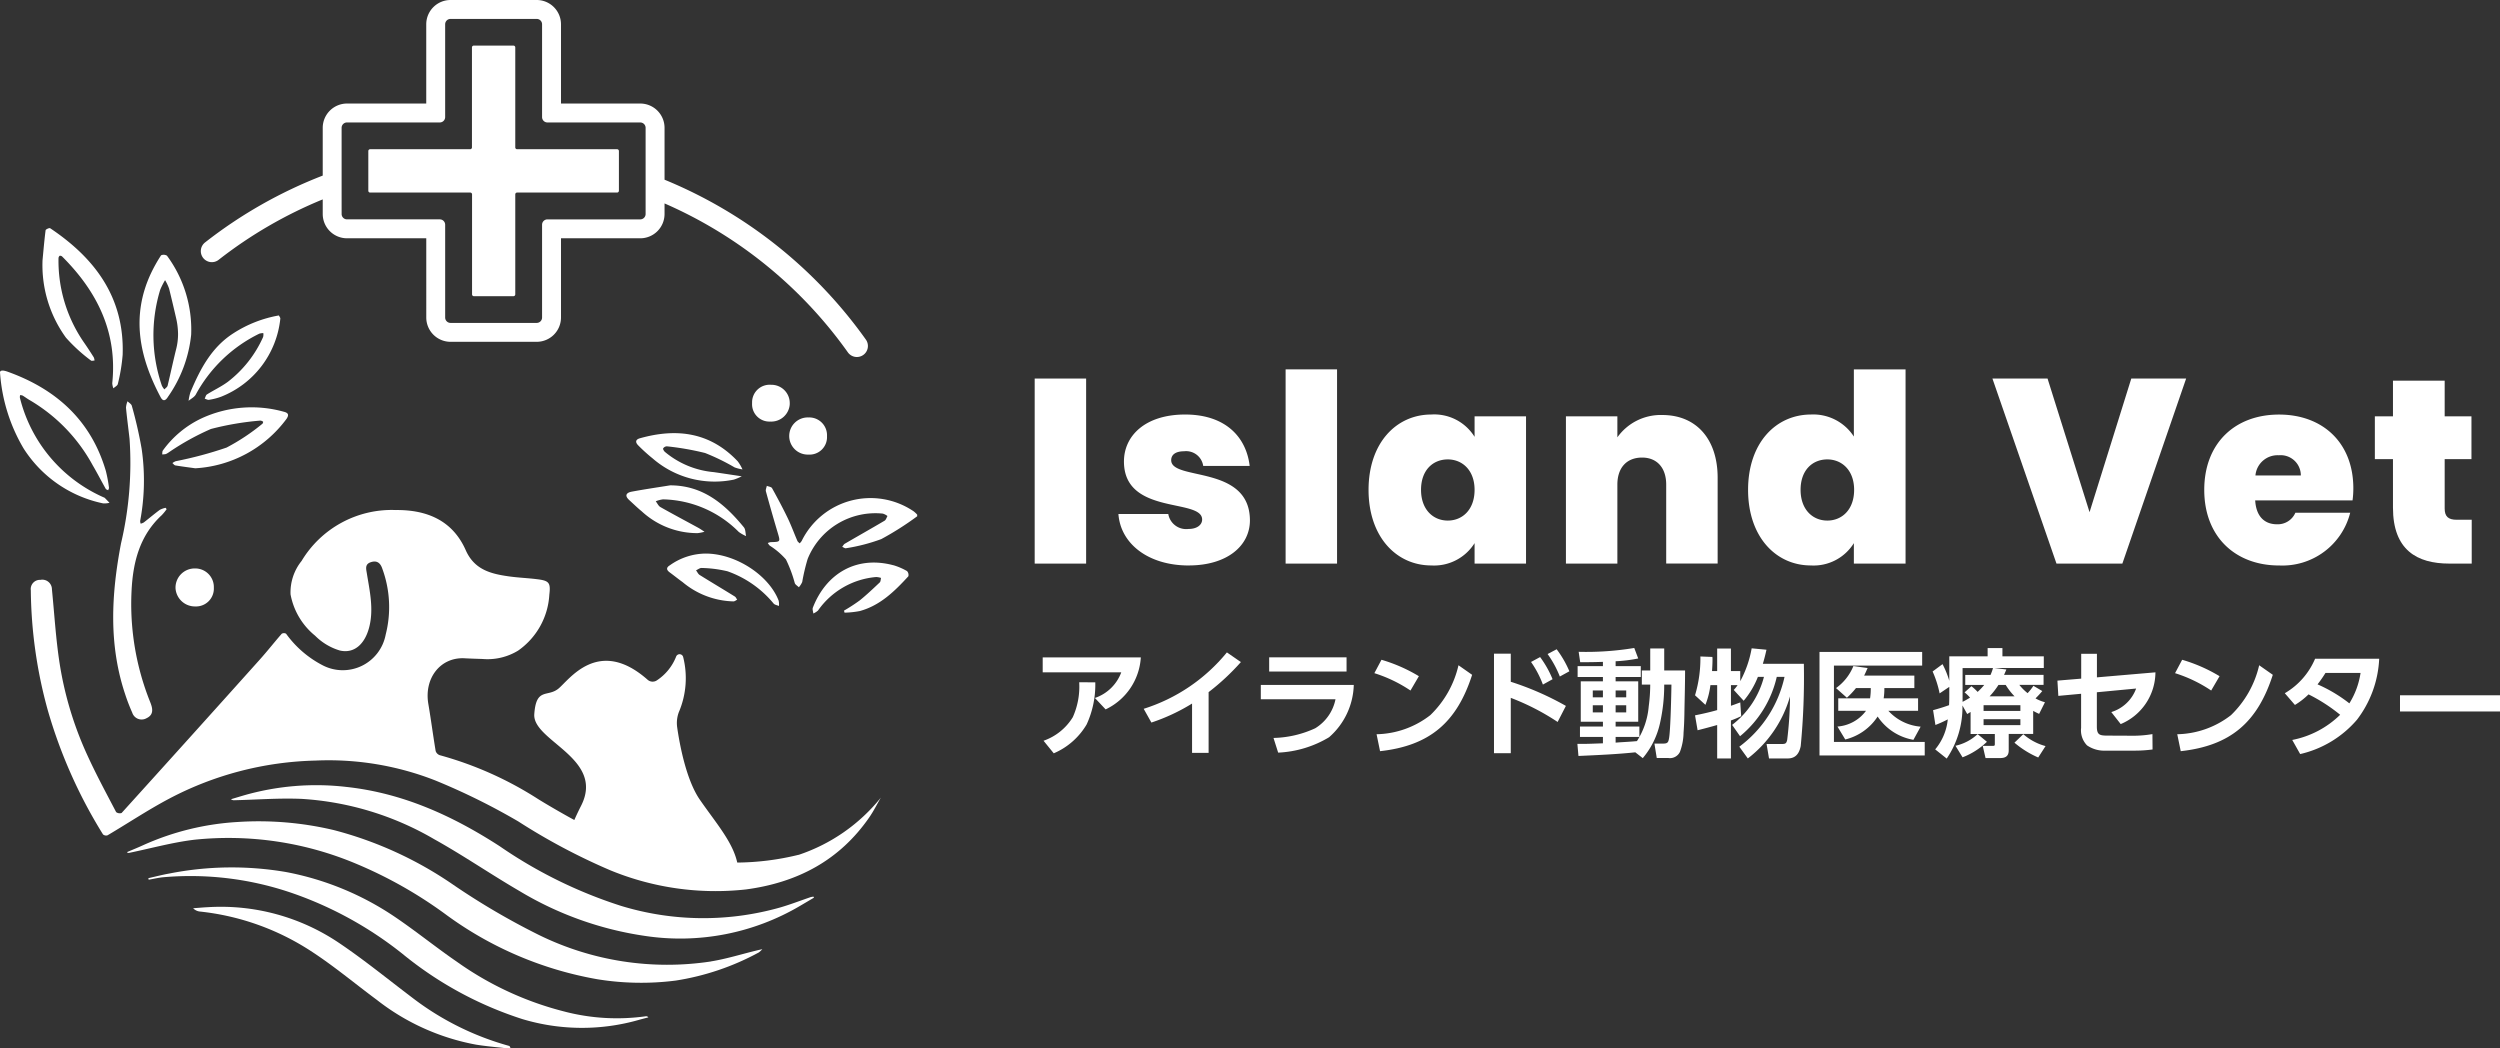 <svg xmlns="http://www.w3.org/2000/svg" xmlns:xlink="http://www.w3.org/1999/xlink" width="275" height="115.324" viewBox="0 0 275 115.324">
  <rect x="0" y="0" width="275" height="115.324" fill="#333333" stroke="none"/>
  <defs>
    <clipPath id="clip-path">
      <rect id="長方形_11" data-name="長方形 11" width="275" height="115.323" fill="#fff"/>
    </clipPath>
  </defs>
  <g id="グループ_2085" data-name="グループ 2085" transform="translate(0 0)">
    <g id="グループ_5" data-name="グループ 5" transform="translate(0 0.001)" clip-path="url(#clip-path)">
      <path id="パス_62" data-name="パス 62" d="M51.3,92.947a31.061,31.061,0,0,1-10.742-5.371c-2.654-2.009-5.239-4.121-8-5.977A23.225,23.225,0,0,0,18.2,77.685c-.555.026-1.107.078-1.661.119a1.2,1.2,0,0,0,.737.361A27.717,27.717,0,0,1,29.43,82.472c2.54,1.638,4.87,3.6,7.3,5.4a25.068,25.068,0,0,0,10.906,4.932c1.15.188,2.316.28,3.475.416h.361c-.057-.1-.1-.254-.173-.275" transform="translate(4.706 22.102)" fill="#fff"/>
      <path id="パス_63" data-name="パス 63" d="M81.841,44.407a8.443,8.443,0,0,0-12.322,3.258,1.466,1.466,0,0,1-.222.263c-.084-.089-.2-.163-.248-.27-.361-.835-.672-1.693-1.066-2.511-.537-1.114-1.121-2.207-1.721-3.289-.082-.146-.379-.173-.576-.257-.037.2-.15.428-.1.608q.624,2.283,1.3,4.551c.3,1.012.31,1.006-.771,1.033a1.223,1.223,0,0,0-.319.1,1.481,1.481,0,0,0,.215.289A8.017,8.017,0,0,1,67.79,49.7a14.292,14.292,0,0,1,.972,2.6c.071.182.294.306.448.456a2.212,2.212,0,0,0,.37-.576,21.474,21.474,0,0,1,.6-2.542,8.03,8.03,0,0,1,8.264-4.983,1.612,1.612,0,0,1,.514.266c-.1.175-.163.423-.316.514-1.45.857-2.92,1.685-4.377,2.533-.121.071-.193.226-.288.343.141.055.3.182.419.154a20,20,0,0,0,3.882-1.006,32.976,32.976,0,0,0,3.949-2.51v-.18a3.2,3.2,0,0,0-.385-.362" transform="translate(18.664 11.84)" fill="#fff"/>
      <path id="パス_64" data-name="パス 64" d="M75.116,85.744a31.993,31.993,0,0,1-18.933-2.916,78.829,78.829,0,0,1-9.4-5.508,41.612,41.612,0,0,0-13.149-6.025,35.756,35.756,0,0,0-10.641-.889A29.432,29.432,0,0,0,12.65,72.956c-.587.27-1.188.51-1.782.764a.257.257,0,0,0,.258.077c2.382-.491,4.744-1.151,7.15-1.441a36.157,36.157,0,0,1,17.8,2.636,47.777,47.777,0,0,1,9.775,5.515A39.659,39.659,0,0,0,62.613,87.7a29.959,29.959,0,0,0,8.612.149,28.193,28.193,0,0,0,9.159-3.1,2.738,2.738,0,0,0,.379-.357c-.353.081-.495.112-.635.146-1.67.406-3.321.926-5.013,1.2" transform="translate(3.093 20.015)" fill="#fff"/>
      <path id="パス_65" data-name="パス 65" d="M83.507,79.559c-1.087.369-2.159.787-3.262,1.109a30.974,30.974,0,0,1-17.611-.176,50.763,50.763,0,0,1-13.3-6.549c-5.162-3.337-10.621-5.833-16.813-6.513a28.785,28.785,0,0,0-11.406.947c-.446.132-.892.268-1.337.4a.552.552,0,0,0,.393.11c2.463-.058,4.932-.254,7.388-.148a32.868,32.868,0,0,1,14.595,4.447c3.187,1.773,6.2,3.851,9.357,5.687a37.16,37.16,0,0,0,13.825,4.942,25.958,25.958,0,0,0,17.044-3.307l1.526-.9-.046-.117a2.406,2.406,0,0,0-.348.062" transform="translate(5.628 19.137)" fill="#fff"/>
      <path id="パス_66" data-name="パス 66" d="M58.545,90.148a35.322,35.322,0,0,1-11.892-5.487c-2.3-1.578-4.473-3.345-6.782-4.91a31.942,31.942,0,0,0-12.006-4.964,35.389,35.389,0,0,0-12.855.161c-.775.136-1.538.338-2.306.51.01.057.022.113.032.17.532-.091,1.059-.217,1.593-.27a34.339,34.339,0,0,1,14.338,1.791,40.91,40.91,0,0,1,11.969,6.616,40.161,40.161,0,0,0,13.193,7.19,22.756,22.756,0,0,0,12.893.075c.325-.092.653-.173.98-.259a.291.291,0,0,0-.285-.121,22.867,22.867,0,0,1-8.872-.5" transform="translate(3.616 21.139)" fill="#fff"/>
      <path id="パス_67" data-name="パス 67" d="M10.548,50.02c-1.062,5.575-1.371,11.115.471,16.6a20.484,20.484,0,0,0,.766,1.985,1.086,1.086,0,0,0,1.584.613c.843-.4.65-1.124.394-1.766a28.966,28.966,0,0,1-2.052-12.216c.152-3.161.886-6.1,3.33-8.355a5.63,5.63,0,0,0,.528-.647l-.1-.155a2.29,2.29,0,0,0-.649.224c-.6.443-1.173.929-1.764,1.389a1.3,1.3,0,0,1-.34.132.878.878,0,0,1-.057-.3,24.08,24.08,0,0,0,.161-7.949,47,47,0,0,0-1.079-4.715c-.048-.194-.308-.335-.47-.5a2.226,2.226,0,0,0-.171.705c.108,1.143.263,2.284.391,3.427a38.534,38.534,0,0,1-.945,11.53" transform="translate(2.759 9.779)" fill="#fff"/>
      <path id="パス_68" data-name="パス 68" d="M11.346,46.341a2.195,2.195,0,0,0,.7-.068l-.531-.547c-.006-.006-.019-.008-.028-.013a16.235,16.235,0,0,1-9.3-11,.83.83,0,0,1,.027-.281.8.8,0,0,1,.274.048c.275.164.528.364.807.519a18.559,18.559,0,0,1,6.9,7.146c.5.853.952,1.734,1.436,2.595.044.077.175.105.266.157.032-.1.105-.2.091-.285a15.278,15.278,0,0,0-.347-1.849C10,37.2,6.18,33.771.841,31.856c-.495-.177-.912-.208-.831.188A18.918,18.918,0,0,0,2.578,40.27a13.66,13.66,0,0,0,8.768,6.071" transform="translate(0 9.031)" fill="#fff"/>
      <path id="パス_69" data-name="パス 69" d="M8.974,34.1c.073.064.257,0,.389,0a1.139,1.139,0,0,0-.085-.355c-.365-.574-.734-1.146-1.123-1.7A15.777,15.777,0,0,1,5.4,22.85a.357.357,0,0,1,.13-.275.334.334,0,0,1,.28.092C9.662,26.512,11.893,31,11.312,36.6a1.861,1.861,0,0,0,.125.556c.168-.158.451-.294.488-.479a19.668,19.668,0,0,0,.531-3.21C12.668,27.2,9.442,22.863,4.48,19.544c-.086-.058-.489.123-.5.224-.141,1.1-.233,2.2-.338,3.307a13.587,13.587,0,0,0,2.576,8.507A18.183,18.183,0,0,0,8.974,34.1" transform="translate(1.036 5.559)" fill="#fff"/>
      <path id="パス_70" data-name="パス 70" d="M15.045,37.486a14.44,14.44,0,0,0,2.582-6.875,13.693,13.693,0,0,0-2.66-8.693.7.7,0,0,0-.65-.042,16.831,16.831,0,0,0-1.121,2c-2.206,4.725-1.258,9.211,1.061,13.589.263.5.533.416.789.024m-.82-11.834a8.272,8.272,0,0,1,.531-1.048,5.03,5.03,0,0,1,.443.934c.265,1.066.514,2.135.763,3.205a8.051,8.051,0,0,1,.221,1.745,6.606,6.606,0,0,1-.2,1.671c-.337,1.342-.622,2.7-.945,4.044-.037.159-.234.279-.356.418A1.647,1.647,0,0,1,14.4,36.2a17.1,17.1,0,0,1-.173-10.551" transform="translate(3.401 6.208)" fill="#fff"/>
      <path id="パス_71" data-name="パス 71" d="M27.556,36.156c.3-.443.227-.674-.3-.8a13.126,13.126,0,0,0-9.019.721,11.076,11.076,0,0,0-4.274,3.544c-.076.108-.053.285-.075.43a1.671,1.671,0,0,0,.412-.042,2.582,2.582,0,0,0,.384-.231,28.07,28.07,0,0,1,4.564-2.523,31.684,31.684,0,0,1,5.431-.922.532.532,0,0,1,.312.127.311.311,0,0,1-.078.22A23.014,23.014,0,0,1,20.969,39.3a42.468,42.468,0,0,1-5.595,1.5,1.633,1.633,0,0,0-.364.206c.109.09.208.238.329.258.727.121,1.458.213,2.189.315a13.435,13.435,0,0,0,10.028-5.425" transform="translate(3.953 9.932)" fill="#fff"/>
      <path id="パス_72" data-name="パス 72" d="M20.47,34.31c-.717.532-1.545.912-2.3,1.39-.13.081-.167.308-.248.466.159.046.33.153.475.125a6.619,6.619,0,0,0,1.357-.351,10.383,10.383,0,0,0,6.486-8.568c.017-.109-.1-.24-.159-.361a13.5,13.5,0,0,0-5.031,1.981c-2.4,1.549-3.639,3.95-4.7,6.472a5.1,5.1,0,0,0-.2.936c.266-.224.622-.4.785-.678a15.857,15.857,0,0,1,6.994-6.706,1.54,1.54,0,0,1,.443-.062,1.22,1.22,0,0,1-.023.426A12.766,12.766,0,0,1,20.47,34.31" transform="translate(4.595 7.687)" fill="#fff"/>
      <path id="パス_73" data-name="パス 73" d="M53.933,43.165c.464.425.917.865,1.4,1.262a9.022,9.022,0,0,0,6.138,2.389,4.7,4.7,0,0,0,.757-.152c-.225-.145-.443-.3-.678-.432-1.39-.759-2.79-1.5-4.166-2.279-.224-.126-.348-.423-.518-.641a3.148,3.148,0,0,1,.8-.212,12.1,12.1,0,0,1,8.33,3.582,4.084,4.084,0,0,0,.805.46c-.075-.328-.051-.737-.243-.97-2.1-2.559-4.5-4.611-8.109-4.613-1.409.227-2.821.432-4.223.694-.546.1-.844.4-.292.912" transform="translate(15.267 11.828)" fill="#fff"/>
      <path id="パス_74" data-name="パス 74" d="M63.743,49.343a11.545,11.545,0,0,1,5.1,3.562c.13.145.384.177.582.262a1.89,1.89,0,0,0-.031-.582c-1.06-2.779-4.7-5.183-8.038-5.183a6.886,6.886,0,0,0-3.932,1.291c-.406.249-.393.5-.015.78.475.348.933.722,1.413,1.065a9.037,9.037,0,0,0,5.607,2.126c.135-.005.267-.122.4-.186-.083-.118-.141-.279-.254-.349-1.287-.8-2.587-1.57-3.871-2.371-.171-.108-.266-.339-.4-.513.209-.091.426-.275.626-.258a13.527,13.527,0,0,1,2.806.357" transform="translate(16.259 13.489)" fill="#fff"/>
      <path id="パス_75" data-name="パス 75" d="M57.84,38.538a30.406,30.406,0,0,1,4.214.735A23.625,23.625,0,0,1,65.3,40.855a4.384,4.384,0,0,0,.87.224,4.586,4.586,0,0,0-.527-.894c-3.028-3.2-6.7-3.673-10.757-2.532-.519.146-.5.46-.2.767a18.335,18.335,0,0,0,1.6,1.449A10.394,10.394,0,0,0,65.222,42.2a5.842,5.842,0,0,0,.867-.364c-1.177-.176-2.129-.322-3.083-.46a9.7,9.7,0,0,1-5.37-2.224c-.105-.094-.233-.308-.193-.383a.5.5,0,0,1,.4-.229" transform="translate(15.504 10.556)" fill="#fff"/>
      <path id="パス_76" data-name="パス 76" d="M78.451,48.463c-4.027-1.074-7.376.89-8.842,4.67-.071.181.031.426.053.642a1.906,1.906,0,0,0,.516-.331,8.7,8.7,0,0,1,6.4-3.683,2.126,2.126,0,0,1,.532.1c-.045.168-.035.393-.141.493-.718.678-1.435,1.36-2.2,1.977a19.411,19.411,0,0,1-1.736,1.129l.062.222a10.1,10.1,0,0,0,1.683-.179c2.239-.614,3.826-2.177,5.336-3.822a.621.621,0,0,0-.146-.573,6.926,6.926,0,0,0-1.509-.649" transform="translate(19.805 13.71)" fill="#fff"/>
      <path id="パス_77" data-name="パス 77" d="M15.03,50.874a2.142,2.142,0,0,0,2.162,1.98,1.965,1.965,0,0,0,2.053-2.062,2.046,2.046,0,0,0-2.064-2.117,2.106,2.106,0,0,0-2.15,2.2" transform="translate(4.278 13.854)" fill="#fff"/>
      <path id="パス_78" data-name="パス 78" d="M69.7,39.83a1.919,1.919,0,0,0,2.034-2.019A1.959,1.959,0,0,0,69.7,35.745a2.044,2.044,0,1,0,0,4.085" transform="translate(19.236 10.173)" fill="#fff"/>
      <path id="パス_79" data-name="パス 79" d="M68.54,35.038a2.014,2.014,0,0,0-2.048-2.089A1.933,1.933,0,0,0,64.4,34.957,1.908,1.908,0,0,0,66.4,36.994a2.039,2.039,0,0,0,2.144-1.956" transform="translate(18.331 9.377)" fill="#fff"/>
      <path id="パス_80" data-name="パス 80" d="M87.087,81.6a29.148,29.148,0,0,1-6.74.852c-.5-2.276-2.332-4.342-4.11-6.909C74.722,73.358,74,69.4,73.743,67.6a3.419,3.419,0,0,1,.173-1.678,9.52,9.52,0,0,0,.477-6.1.407.407,0,0,0-.773-.017,5.566,5.566,0,0,1-2.107,2.6.833.833,0,0,1-1.025-.062c-5.447-4.807-8.675.083-9.839,1-1.2.939-2.424-.163-2.628,2.791s7.818,4.843,5.144,10.08c-.263.516-.509,1.037-.74,1.557-1.125-.606-2.967-1.669-3.969-2.294A39.181,39.181,0,0,0,47.622,70.64a.724.724,0,0,1-.45-.46c-.288-1.721-.511-3.454-.805-5.176-.486-2.847,1.341-5.165,3.987-5.023.66.036,1.321.055,1.981.077a6.447,6.447,0,0,0,3.908-.921,8.058,8.058,0,0,0,3.434-6.157c.164-1.34-.048-1.539-1.372-1.7-1-.125-2.016-.163-3.015-.3-2-.277-3.847-.713-4.808-2.888-1.458-3.3-4.311-4.453-7.7-4.418a11.563,11.563,0,0,0-10.357,5.6,5.513,5.513,0,0,0-1.215,3.677A7.648,7.648,0,0,0,33.914,57.5a6.413,6.413,0,0,0,2.717,1.626c1.578.365,2.738-.7,3.219-2.511.534-2.019.071-4-.248-5.977-.075-.468-.235-.989.406-1.215.681-.242,1.077.049,1.295.7a12.242,12.242,0,0,1,.37,7.263,4.8,4.8,0,0,1-6.9,3.382,11.414,11.414,0,0,1-4.054-3.49.486.486,0,0,0-.474,0c-.817.933-1.581,1.913-2.409,2.835Q20.252,68.576,12.625,77a.656.656,0,0,1-.6-.1c-1.087-2.08-2.207-4.147-3.179-6.281a38.439,38.439,0,0,1-3.03-10.023c-.423-2.712-.582-5.464-.854-8.2a1.06,1.06,0,0,0-1.265-1.042,1.013,1.013,0,0,0-1.057,1.156A51,51,0,0,0,4.505,65.692,54.187,54.187,0,0,0,10.58,79.354a.526.526,0,0,0,.5.1c2.261-1.336,4.454-2.8,6.773-4.027a36.248,36.248,0,0,1,16.087-4.193,32.133,32.133,0,0,1,13.2,2.188,72.433,72.433,0,0,1,9.121,4.505,68.275,68.275,0,0,0,10.069,5.352,30.413,30.413,0,0,0,14.992,2.127c5.634-.754,10.268-3.183,13.549-7.927.477-.687.85-1.445,1.272-2.171a19.554,19.554,0,0,1-9.054,6.3" transform="translate(0.75 12.429)" fill="#fff"/>
      <path id="パス_81" data-name="パス 81" d="M19.175,28.561A48.317,48.317,0,0,1,30.6,21.934v1.607a2.674,2.674,0,0,0,2.671,2.671h8.719V34.93A2.674,2.674,0,0,0,44.658,37.6h9.479A2.675,2.675,0,0,0,56.81,34.93V26.212h8.717A2.674,2.674,0,0,0,68.2,23.541V22.377A48.546,48.546,0,0,1,88.351,38.738a1.214,1.214,0,1,0,1.978-1.407A50.885,50.885,0,0,0,68.2,19.767V14.06a2.674,2.674,0,0,0-2.671-2.671H56.81V2.672A2.675,2.675,0,0,0,54.138,0H44.658a2.675,2.675,0,0,0-2.671,2.672v8.717H33.269A2.674,2.674,0,0,0,30.6,14.06v5.255a50.68,50.68,0,0,0-12.914,7.33,1.214,1.214,0,1,0,1.491,1.915m13.5-7.425V14.06a.59.59,0,0,1,.59-.59h10.21a.59.59,0,0,0,.59-.59V2.671a.59.59,0,0,1,.59-.59h9.481a.59.59,0,0,1,.59.59v10.21a.59.59,0,0,0,.59.59H65.527a.59.59,0,0,1,.59.59v9.481a.59.59,0,0,1-.59.59H55.318a.59.59,0,0,0-.59.59V34.929a.591.591,0,0,1-.59.591H44.658a.591.591,0,0,1-.59-.591V24.72a.59.59,0,0,0-.59-.59H33.269a.59.59,0,0,1-.59-.59Z" transform="translate(4.9 -0.001)" fill="#fff"/>
      <path id="パス_82" data-name="パス 82" d="M31.746,20.066h11a.2.2,0,0,1,.2.2v11a.2.2,0,0,0,.2.2H47.5a.2.2,0,0,0,.2-.2v-11a.2.2,0,0,1,.2-.2h11a.2.2,0,0,0,.2-.2V15.5a.2.2,0,0,0-.2-.2h-11a.2.2,0,0,1-.2-.2v-11a.2.2,0,0,0-.2-.2H43.135a.2.2,0,0,0-.2.2v11a.2.2,0,0,1-.2.2h-11a.2.2,0,0,0-.2.2v4.368a.2.2,0,0,0,.2.2" transform="translate(8.98 1.114)" fill="#fff"/>
      <path id="パス_83" data-name="パス 83" d="M100.077,56.293a6.78,6.78,0,0,1-3.872,5.717l-1.179-1.256a4.7,4.7,0,0,0,2.9-2.82H89.284v-1.64Zm-10.7,9.166a6.135,6.135,0,0,0,3.217-2.59,8.194,8.194,0,0,0,.705-3.846l1.77.013a10.482,10.482,0,0,1-.951,4.629A7.713,7.713,0,0,1,90.5,66.842Z" transform="translate(25.413 16.022)" fill="#fff"/>
      <path id="パス_84" data-name="パス 84" d="M105.073,66.915h-1.82V61.491a21.191,21.191,0,0,1-4.474,2.09l-.847-1.512a19.293,19.293,0,0,0,9.153-6.206l1.539,1.065a25.429,25.429,0,0,1-3.551,3.307Z" transform="translate(27.874 15.899)" fill="#fff"/>
      <path id="パス_85" data-name="パス 85" d="M118.187,59.321a7.913,7.913,0,0,1-2.717,5.756,11.886,11.886,0,0,1-5.6,1.692l-.513-1.615a11.513,11.513,0,0,0,4.59-1.065,4.855,4.855,0,0,0,2.23-3.191h-8.216V59.321Zm-.794-1.473H108.88V56.283h8.513Z" transform="translate(30.728 16.019)" fill="#fff"/>
      <path id="パス_86" data-name="パス 86" d="M122.581,58.3l-.924,1.578a15.334,15.334,0,0,0-3.973-1.91l.782-1.473a17.348,17.348,0,0,1,4.115,1.806m-4.654,6.385a9.934,9.934,0,0,0,5.911-2.1,11.053,11.053,0,0,0,3.1-5.488l1.5,1.052c-1.68,5.217-4.641,7.794-10.128,8.4Z" transform="translate(33.496 16.079)" fill="#fff"/>
      <path id="パス_87" data-name="パス 87" d="M135.837,61.824l-.91,1.769a26.056,26.056,0,0,0-5.154-2.653v6.088h-1.846V56.081h1.846v3.09a31.881,31.881,0,0,1,6.063,2.654M133,56.453a11.087,11.087,0,0,1,1.371,2.436l-1.064.59a10.929,10.929,0,0,0-1.306-2.487Zm1.82-.859a11.5,11.5,0,0,1,1.4,2.423l-1.051.577a11.344,11.344,0,0,0-1.346-2.474Z" transform="translate(36.412 15.823)" fill="#fff"/>
      <path id="パス_88" data-name="パス 88" d="M135.185,67.355l-.116-1.319h.45c.794,0,1.576-.039,2.359-.064v-.705h-2.526V64.125h2.526V63.6H135.44V59.151h2.437v-.475h-2.783V57.485h2.783v-.474q-1.019.037-2.039.037h-.461l-.167-1.141a32.6,32.6,0,0,0,6.115-.423l.435,1.154a16.068,16.068,0,0,1-2.486.307v.54h2.768v1.191h-2.768v.475h2.486V63.6h-2.486v.527h2.614v1.141h-2.614v.628c.781-.064,1.563-.09,2.346-.167a8.346,8.346,0,0,0,1.295-3.819,18.884,18.884,0,0,0,.167-2.4h-.924V57.959h.924V55.536h1.538v2.423h2.294c0,1.615-.051,3.244-.077,4.871-.013.654-.039,1.308-.09,1.962a6.28,6.28,0,0,1-.4,2.127,1.219,1.219,0,0,1-1.295.667H143.8L143.542,66h.988c.5,0,.551-.18.628-.628.154-.911.243-4.731.256-5.859h-.794a19.024,19.024,0,0,1-.45,4.18,8.94,8.94,0,0,1-1.909,3.909l-.821-.64c-2.077.217-4.167.307-6.256.4m1.578-6.448h1.115v-.757h-1.115Zm0,1.653h1.115v-.782h-1.115Zm2.513-1.653h1.166v-.757h-1.166Zm0,1.653h1.166v-.782h-1.166Z" transform="translate(38.444 15.792)" fill="#fff"/>
      <path id="パス_89" data-name="パス 89" d="M154.132,58.656a11.841,11.841,0,0,1-4.039,6.526l-.871-1.245a9.726,9.726,0,0,0,3.5-5.281h-.667a9.212,9.212,0,0,1-1.563,2.628L149.4,60.092a4.1,4.1,0,0,0,.423-.527h-.73v2.27c.347-.116.678-.244,1.025-.371l.1,1.512a11.1,11.1,0,0,1-1.128.474v4.179h-1.513V63.951q-1.075.306-2.153.576l-.283-1.64c.821-.166,1.628-.346,2.436-.577V59.565h-.744a8.8,8.8,0,0,1-.55,2.167l-1.142-1.051a14.17,14.17,0,0,0,.591-4.27l1.319.051a2.488,2.488,0,0,1,.013.308c0,.411-.026.834-.051,1.244h.564V55.541h1.513v2.474h1.025V59.13a11.886,11.886,0,0,0,1.256-3.615l1.629.154c-.116.525-.244,1.038-.4,1.551h4.512a79.015,79.015,0,0,1-.346,9.051c-.167.808-.552,1.358-1.437,1.358h-2.05l-.268-1.589h1.628c.411,0,.551-.026.64-.461a40.944,40.944,0,0,0,.31-4.769,13.146,13.146,0,0,1-4.641,6.819l-.935-1.294a13.025,13.025,0,0,0,4.973-7.68Z" transform="translate(41.312 15.8)" fill="#fff"/>
      <path id="パス_90" data-name="パス 90" d="M167.093,55.824v1.5h-9.705v8.4h9.987v1.488H155.8V55.824Zm-.45,5.1V62.3h-3.268a5.386,5.386,0,0,0,3.551,1.743l-.794,1.449a5.958,5.958,0,0,1-3.937-2.564,5.931,5.931,0,0,1-3.562,2.526l-.859-1.423a4.3,4.3,0,0,0,3.141-1.73h-3.052V60.927h3.5a6.785,6.785,0,0,0,.076-1.128h-1.626a8.847,8.847,0,0,1-1,1.064L157.619,59.8a5.542,5.542,0,0,0,1.91-2.423l1.565.218c-.13.281-.245.564-.385.832h5.525V59.8h-3.3a6.8,6.8,0,0,1-.076,1.128Z" transform="translate(44.345 15.888)" fill="#fff"/>
      <path id="パス_91" data-name="パス 91" d="M169.293,62.751l-.525-.948a10.06,10.06,0,0,1-1.73,5.845l-1.269-1.012a6.06,6.06,0,0,0,1.385-3.3,12.943,12.943,0,0,1-1.359.615l-.257-1.628c.6-.167,1.166-.333,1.756-.551.027-.423.027-.847.027-1.269v-.744l-1.065.718a11.42,11.42,0,0,0-.77-2.41l1.091-.808a10.144,10.144,0,0,1,.744,1.833V56.4h4.217v-.91h1.628v.91h4.551v1.283h-5.437l1.322.166c-.091.206-.167.4-.258.59h4.347v1.1h-2.667a5.455,5.455,0,0,0,.911.911,5.553,5.553,0,0,0,.641-.808l.974.577c-.231.283-.487.551-.744.808a4.32,4.32,0,0,0,1.038.423l-.641,1.282c-.217-.1-.436-.206-.654-.333v2.537h-2.691v1.809c0,.641-.36.845-.949.845h-1.6L171,66.251h1.1c.206,0,.23-.039.23-.218V64.942h-2.666V62.521c-.13.076-.244.153-.373.23m-.511,4.757L168,66.238a5.236,5.236,0,0,0,2.437-1.282l1.025.845a7.974,7.974,0,0,1-2.678,1.706M169,60.366l.755-.68a5.178,5.178,0,0,1,.681.628,7.008,7.008,0,0,0,.73-.77h-2.089v-1.1h2.781a5.287,5.287,0,0,0,.27-.755h-3.345v3.718c.28-.141.55-.3.82-.462a4.34,4.34,0,0,0-.6-.577m2.089,2.039h4.05v-.628h-4.05Zm0,1.563h4.05v-.654h-4.05ZM174.5,60.8a7.1,7.1,0,0,1-.975-1.256h-.794a8.428,8.428,0,0,1-.975,1.256Zm-.013,5.1.974-.936a6.128,6.128,0,0,0,2.449,1.309l-.808,1.255a10.375,10.375,0,0,1-2.614-1.628" transform="translate(47.101 15.795)" fill="#fff"/>
      <path id="パス_92" data-name="パス 92" d="M176.273,60.612l-.1-1.679,2.616-.218V55.983h1.73v2.591l6.436-.552a6.208,6.208,0,0,1-3.82,5.692L182.1,62.393a4.224,4.224,0,0,0,2.731-2.589l-4.32.41v3.769c0,.948.321,1,1.256,1l2.781.013a12.6,12.6,0,0,0,2.077-.18l.013,1.692a15.108,15.108,0,0,1-2.026.128h-3.14a3.345,3.345,0,0,1-2.039-.577,2.369,2.369,0,0,1-.654-1.922V60.38Z" transform="translate(50.143 15.934)" fill="#fff"/>
      <path id="パス_93" data-name="パス 93" d="M191.142,58.3l-.922,1.578a15.363,15.363,0,0,0-3.975-1.91l.782-1.473a17.326,17.326,0,0,1,4.115,1.806m-4.654,6.385a9.931,9.931,0,0,0,5.911-2.1,11.065,11.065,0,0,0,3.1-5.488l1.5,1.052c-1.679,5.217-4.641,7.794-10.128,8.4Z" transform="translate(53.01 16.079)" fill="#fff"/>
      <path id="パス_94" data-name="パス 94" d="M198.257,60.325a8.182,8.182,0,0,1-1.5,1.166L195.643,60.2a8,8,0,0,0,3.332-3.793h7.051a11.91,11.91,0,0,1-2.45,6.717,11.659,11.659,0,0,1-6.242,3.769l-.872-1.552a10.366,10.366,0,0,0,5.27-2.768,18.3,18.3,0,0,0-3.475-2.244m5.718-2.359h-3.859a13.724,13.724,0,0,1-.872,1.256,16.131,16.131,0,0,1,3.5,2.089,8.726,8.726,0,0,0,1.231-3.345" transform="translate(55.685 16.053)" fill="#fff"/>
      <rect id="長方形_8" data-name="長方形 8" width="11" height="1.782" transform="translate(264 76.48)" fill="#fff"/>
      <rect id="長方形_9" data-name="長方形 9" width="5.659" height="20.356" transform="translate(113.815 41.639)" fill="#fff"/>
      <path id="パス_95" data-name="パス 95" d="M103.505,52.1C99,52.1,96,49.67,95.768,46.437h5.485a2,2,0,0,0,2.224,1.646c.952,0,1.5-.462,1.5-1.039,0-2.368-8.6-.434-8.6-6.381,0-2.83,2.339-5.169,6.729-5.169,4.417,0,6.726,2.455,7.1,5.659h-5.11a1.9,1.9,0,0,0-2.107-1.616c-.925,0-1.416.375-1.416.981,0,2.31,8.633.462,8.661,6.612,0,2.83-2.54,4.966-6.726,4.966" transform="translate(27.258 10.102)" fill="#fff"/>
      <rect id="長方形_10" data-name="長方形 10" width="5.659" height="21.366" transform="translate(141.417 40.629)" fill="#fff"/>
      <path id="パス_96" data-name="パス 96" d="M124.087,35.493a5.22,5.22,0,0,1,4.763,2.455V35.695h5.659v16.2H128.85V49.642a5.256,5.256,0,0,1-4.763,2.454c-3.84,0-6.9-3.147-6.9-8.315s3.061-8.287,6.9-8.287m1.819,4.938c-1.617,0-2.946,1.155-2.946,3.349,0,2.166,1.328,3.379,2.946,3.379,1.588,0,2.944-1.184,2.944-3.379,0-2.166-1.357-3.349-2.944-3.349" transform="translate(33.354 10.102)" fill="#fff"/>
      <path id="パス_97" data-name="パス 97" d="M145.117,43.191c0-1.877-1.039-2.974-2.655-2.974-1.675,0-2.716,1.1-2.716,2.974v8.69h-5.659v-16.2h5.659v2.31a5.849,5.849,0,0,1,4.938-2.455c3.754,0,6.092,2.657,6.092,6.9v9.441h-5.659Z" transform="translate(38.165 10.114)" fill="#fff"/>
      <path id="パス_98" data-name="パス 98" d="M156.613,36.593a5.316,5.316,0,0,1,4.708,2.425v-7.39h5.687V52.994h-5.687V50.742a5.211,5.211,0,0,1-4.736,2.454c-3.84,0-6.9-3.147-6.9-8.315s3.06-8.287,6.928-8.287m1.791,4.938c-1.617,0-2.944,1.155-2.944,3.349,0,2.166,1.327,3.379,2.944,3.379,1.588,0,2.946-1.184,2.946-3.379,0-2.166-1.358-3.349-2.946-3.349" transform="translate(42.604 9.002)" fill="#fff"/>
      <path id="パス_99" data-name="パス 99" d="M185.882,32.414h6.034L184.9,52.77h-7.247l-7.046-20.356h6.063l4.621,14.7Z" transform="translate(48.56 9.225)" fill="#fff"/>
      <path id="パス_100" data-name="パス 100" d="M196.974,52.1c-4.793,0-8.228-3.146-8.228-8.315,0-5.139,3.377-8.286,8.228-8.286,4.794,0,8.171,3.09,8.171,8.114a10.247,10.247,0,0,1-.087,1.327h-10.71c.114,1.878,1.125,2.628,2.4,2.628a2.112,2.112,0,0,0,2.021-1.27H204.8a7.688,7.688,0,0,1-7.825,5.8m-2.6-9.9h4.995a2.221,2.221,0,0,0-2.425-2.222,2.442,2.442,0,0,0-2.569,2.222" transform="translate(53.722 10.102)" fill="#fff"/>
      <path id="パス_101" data-name="パス 101" d="M205.346,41.228h-1.992V36.521h1.992V32.594h5.688v3.927h2.946v4.707h-2.946v5.428c0,.866.375,1.242,1.328,1.242h1.646v4.821h-2.455c-3.579,0-6.207-1.5-6.207-6.15Z" transform="translate(57.88 9.276)" fill="#fff"/>
    </g>
  </g>
</svg>
